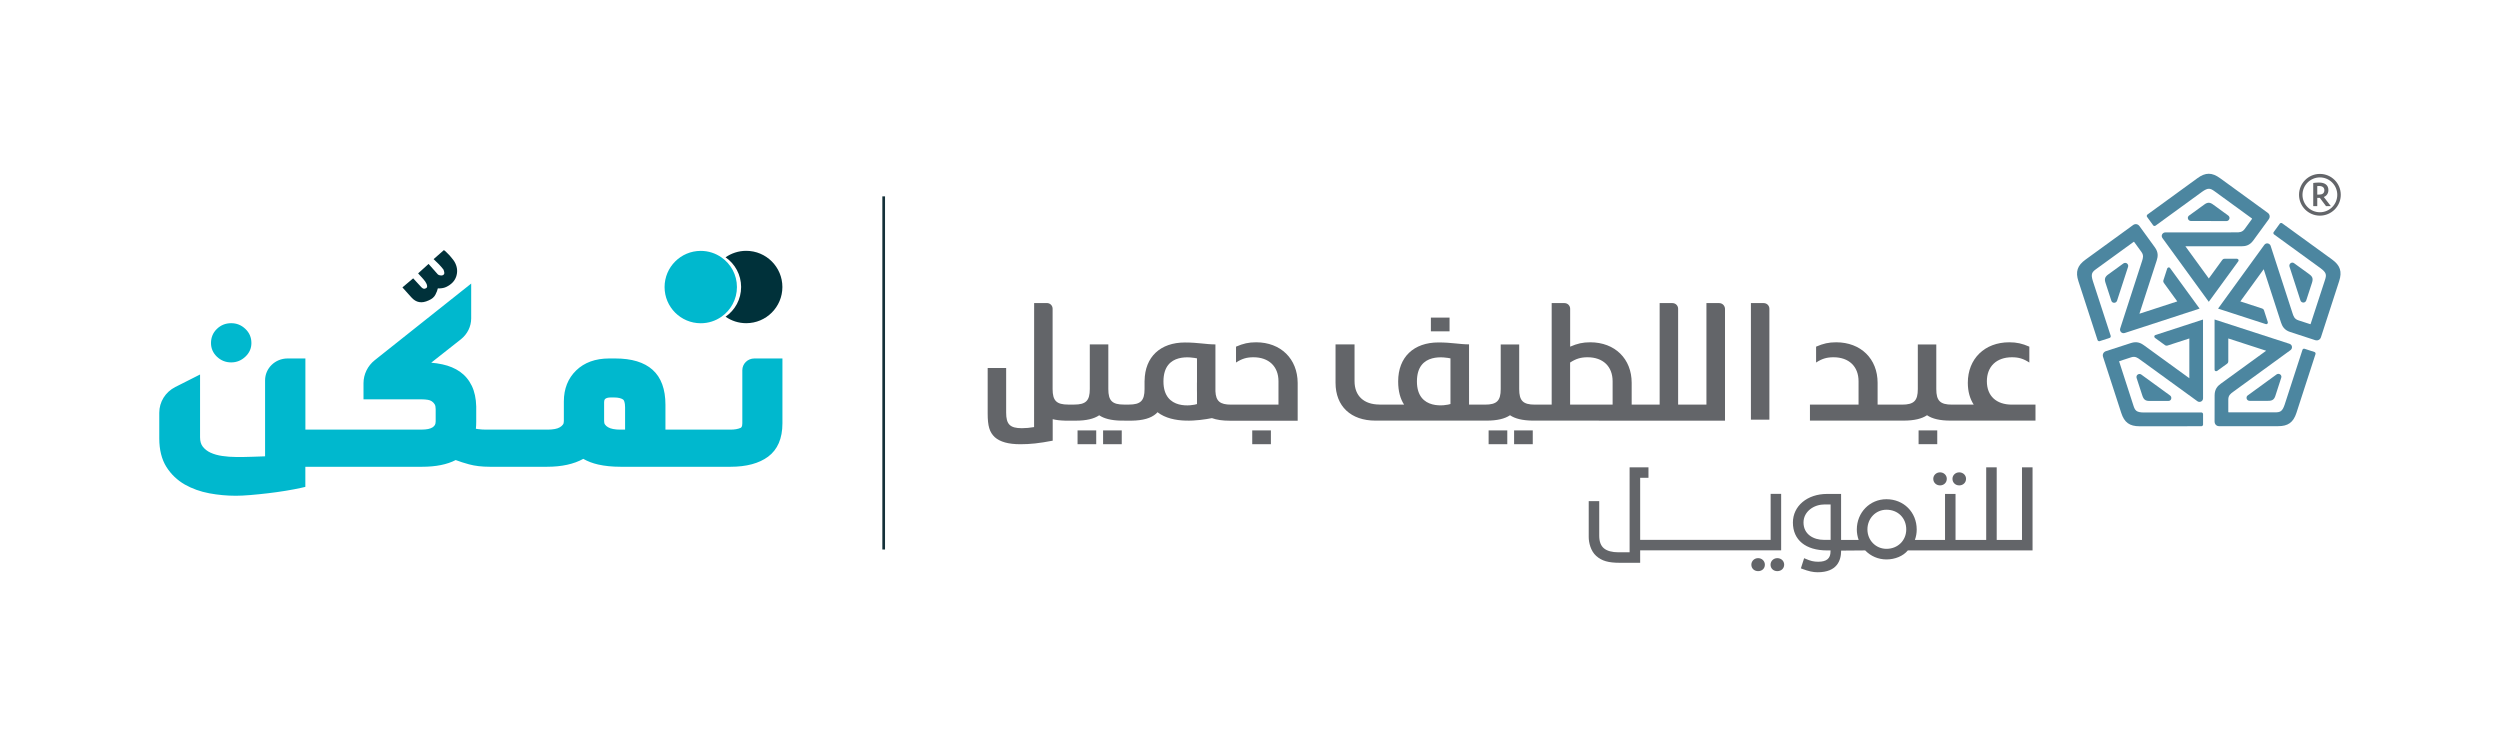 <?xml version="1.0" encoding="utf-8"?>
<!-- Generator: Adobe Illustrator 27.7.0, SVG Export Plug-In . SVG Version: 6.00 Build 0)  -->
<svg version="1.1" id="Layer_1" xmlns="http://www.w3.org/2000/svg" xmlns:xlink="http://www.w3.org/1999/xlink" x="0px" y="0px"
	 viewBox="0 0 520.97 155.48" style="enable-background:new 0 0 520.97 155.48;" xml:space="preserve">
<style type="text/css">
	.st0{clip-path:url(#SVGID_00000041283628059992483020000001439211868080972689_);fill:#00313A;}
	.st1{clip-path:url(#SVGID_00000041283628059992483020000001439211868080972689_);fill:#00B8CE;}
	.st2{fill:#636569;}
	.st3{fill:#143039;}
	.st4{fill:#4C86A0;}
	.st5{clip-path:url(#SVGID_00000064353997159921743120000006890459359522193081_);fill:#00313A;}
	.st6{clip-path:url(#SVGID_00000064353997159921743120000006890459359522193081_);fill:#00B8CE;}
	.st7{fill:#002F3B;}
	.st8{fill:#00B8CF;}
	.st9{fill:#00303A;}
	.st10{fill:#FFFFFF;}
	.st11{clip-path:url(#SVGID_00000103947590746037122140000014908113640629093556_);fill:#FFFFFF;}
	.st12{clip-path:url(#SVGID_00000099631972276374735930000014306273302090739079_);fill:#FFFFFF;}
</style>
<g>
	<g>
		<g>
			<defs>
				<rect id="SVGID_1_" x="33.19" y="52.14" width="129.89" height="51.17"/>
			</defs>
			<clipPath id="SVGID_00000091015878167717621240000006469809938645578418_">
				<use xlink:href="#SVGID_1_"  style="overflow:visible;"/>
			</clipPath>
			<path style="clip-path:url(#SVGID_00000091015878167717621240000006469809938645578418_);fill:#00313A;" d="M155.5,52.27
				c-1.6,0-3.08,0.5-4.3,1.35c1.96,1.36,3.24,3.63,3.24,6.19c0,2.57-1.28,4.83-3.24,6.19c1.22,0.85,2.7,1.35,4.3,1.35
				c4.17,0,7.54-3.38,7.54-7.54C163.04,55.65,159.67,52.27,155.5,52.27"/>
			<path style="clip-path:url(#SVGID_00000091015878167717621240000006469809938645578418_);fill:#00B8CE;" d="M153.57,59.82
				c0-2.57-1.28-4.83-3.24-6.19c-1.22-0.85-2.7-1.35-4.3-1.35c-4.17,0-7.54,3.38-7.54,7.54c0,4.17,3.38,7.54,7.54,7.54
				c1.6,0,3.08-0.5,4.3-1.35C152.29,64.65,153.57,62.38,153.57,59.82"/>
			<path style="clip-path:url(#SVGID_00000091015878167717621240000006469809938645578418_);fill:#00B8CE;" d="M48.18,75.52
				c1.13,0,2.11-0.4,2.95-1.19c0.84-0.79,1.26-1.74,1.26-2.84c0-1.17-0.42-2.16-1.26-2.95c-0.84-0.8-1.82-1.19-2.95-1.19
				c-1.17,0-2.16,0.4-2.98,1.19c-0.82,0.79-1.23,1.78-1.23,2.95c0,1.1,0.41,2.05,1.23,2.84C46.03,75.12,47.02,75.52,48.18,75.52
				 M157.2,74.7c-1.39,0-2.51,1.1-2.51,2.45v11.07c0,0.78-0.26,0.9-0.37,0.95c-0.55,0.24-1.25,0.36-2.09,0.36h-13.56v-5.2
				c0-3.23-0.9-5.68-2.68-7.27c-1.75-1.57-4.36-2.36-7.78-2.36h-1.26c-2.87,0-5.18,0.84-6.89,2.5c-1.7,1.65-2.56,3.83-2.56,6.45
				v4.08c0,0.32-0.06,0.57-0.18,0.73c-0.16,0.22-0.36,0.41-0.64,0.57c-0.3,0.18-0.65,0.3-1.05,0.37c-0.46,0.08-0.95,0.13-1.45,0.13
				H101.3c-0.58,0-1.15-0.04-1.68-0.11c-0.15-0.02-0.3-0.05-0.45-0.07c0.05-0.47,0.07-0.98,0.07-1.52V84.7
				c-0.04-1.66-0.35-3.1-0.92-4.29c-0.59-1.22-1.42-2.21-2.47-2.95c-1.02-0.71-2.25-1.23-3.65-1.53c-0.73-0.16-1.52-0.28-2.34-0.35
				l6.19-4.88c1.35-1.07,2.14-2.67,2.14-4.36v-7.25L78.09,75.06c-1.48,1.18-2.34,2.94-2.34,4.8v3.36h12.22c0.4,0,0.8,0.03,1.21,0.1
				c0.31,0.05,0.57,0.15,0.81,0.31c0.23,0.15,0.42,0.36,0.59,0.62c0.14,0.23,0.21,0.57,0.21,1.01v2.55c0,0.31-0.06,0.57-0.16,0.75
				c-0.13,0.2-0.29,0.37-0.5,0.5c-0.25,0.15-0.55,0.27-0.9,0.34c-0.41,0.08-0.84,0.12-1.3,0.12H63.64V74.7h-3.71
				c-2.59,0-4.69,2.04-4.69,4.56v15.83c-0.16,0.01-0.32,0.02-0.5,0.02c-0.66,0.01-1.35,0.04-2.02,0.07
				c-0.66,0.03-1.31,0.05-1.93,0.05h-1.64c-0.91,0-1.87-0.07-2.83-0.21c-0.91-0.13-1.73-0.36-2.45-0.69
				c-0.65-0.3-1.18-0.71-1.61-1.25c-0.38-0.49-0.57-1.13-0.57-1.96V78.04l-5.16,2.61c-2.06,1.04-3.34,3.1-3.34,5.36v5.35
				c0,2.37,0.5,4.36,1.48,5.93c0.97,1.54,2.27,2.78,3.84,3.68c1.52,0.86,3.24,1.48,5.11,1.83c1.82,0.34,3.67,0.51,5.52,0.51
				c0.84,0,1.86-0.05,3.05-0.15c1.17-0.1,2.39-0.22,3.65-0.37c1.26-0.15,2.51-0.32,3.71-0.52c1.21-0.2,2.28-0.4,3.17-0.6l0.91-0.21
				v-4.19h24.33c2.85,0,5.2-0.47,7-1.4c0.87,0.33,1.8,0.63,2.77,0.89c1.24,0.34,2.7,0.51,4.35,0.51h11.91c3.06,0,5.6-0.56,7.56-1.65
				c0.91,0.52,1.95,0.92,3.1,1.18c1.37,0.31,2.95,0.47,4.68,0.47h22.91c3.31,0,5.94-0.71,7.82-2.1c1.98-1.47,2.99-3.8,2.99-6.95
				V74.7H157.2z M130.26,89.53h-1.05c-0.5,0-0.98-0.04-1.45-0.13c-0.4-0.07-0.75-0.2-1.05-0.37c-0.28-0.16-0.49-0.35-0.64-0.57
				c-0.12-0.16-0.18-0.41-0.18-0.73v-3.88c0-0.54,0.18-0.68,0.25-0.74c0.24-0.19,0.61-0.28,1.1-0.28H128c0.8,0,1.42,0.14,1.84,0.42
				c0.2,0.13,0.42,0.63,0.42,1.63V89.53z"/>
			<path style="clip-path:url(#SVGID_00000091015878167717621240000006469809938645578418_);fill:#00313A;" d="M87.35,62.95
				c0.59,0.11,1.25-0.01,2-0.36c0.67-0.29,1.14-0.69,1.39-1.2c0.26-0.51,0.43-0.94,0.5-1.3c0.29,0.02,0.58,0.01,0.88-0.04
				c0.3-0.04,0.58-0.12,0.84-0.24c1.09-0.52,1.78-1.24,2.1-2.16c0.31-0.92,0.26-1.84-0.16-2.75c-0.1-0.23-0.26-0.5-0.5-0.81
				c-0.23-0.31-0.46-0.58-0.69-0.84c-0.31-0.31-0.55-0.55-0.73-0.73c-0.17-0.18-0.33-0.31-0.48-0.4l-2.14,1.88l1.11,1.08
				c0.14,0.13,0.3,0.31,0.5,0.55c0.2,0.24,0.35,0.42,0.44,0.54c0.1,0.23,0.16,0.45,0.18,0.67c0.02,0.21-0.07,0.38-0.29,0.5
				c-0.14,0.07-0.33,0.08-0.55,0.05c-0.22-0.03-0.39-0.1-0.51-0.21L89.31,55l-2.18,1.97c0.42,0.45,0.79,0.85,1.09,1.2
				c0.31,0.35,0.52,0.66,0.63,0.91c0.1,0.19,0.16,0.39,0.16,0.59c0,0.21-0.1,0.35-0.32,0.43c-0.27,0.16-0.56,0.08-0.87-0.23L86.1,58
				l-2.24,1.89l1.86,2.07C86.22,62.52,86.76,62.85,87.35,62.95"/>
		</g>
		<g>
			<g>
				<g>
					<path class="st2" d="M341.79,117.28h-4.2c-2.44,0-3.79-0.39-4.96-1.43c-1.15-1.03-1.56-2.77-1.56-3.95v-7.47h2.19v7.22
						c0,1.22,0.34,2.1,1,2.63c0.65,0.53,1.69,0.81,2.99,0.81h2.34V97.38h3.93v2.19h-1.73v12.93h27.19v-9.58h2.19v11.77h-29.38
						V117.28L341.79,117.28z"/>
				</g>
				<g>
					<path class="st2" d="M366.37,119.02c-0.81,0-1.41-0.57-1.41-1.34c0-0.77,0.62-1.37,1.41-1.37c0.79,0,1.41,0.6,1.41,1.37
						C367.78,118.46,367.19,119.02,366.37,119.02L366.37,119.02z"/>
				</g>
				<g>
					<path class="st2" d="M370.37,119.02c-0.82,0-1.41-0.57-1.41-1.34c0-0.77,0.62-1.37,1.41-1.37c0.81,0,1.43,0.58,1.43,1.37
						C371.79,118.46,371.19,119.02,370.37,119.02L370.37,119.02z"/>
				</g>
				<g>
					<path class="st2" d="M404.28,101.15c-0.8,0-1.41-0.59-1.41-1.37c0-0.75,0.62-1.35,1.41-1.35c0.79,0,1.41,0.59,1.41,1.35
						C405.69,100.56,405.09,101.15,404.28,101.15L404.28,101.15z"/>
				</g>
				<g>
					<path class="st2" d="M408.28,101.15c-0.81,0-1.41-0.59-1.41-1.37c0-0.75,0.62-1.35,1.41-1.35c0.8,0,1.42,0.59,1.42,1.35
						C409.7,100.56,409.09,101.15,408.28,101.15L408.28,101.15z"/>
				</g>
				<g>
					<path class="st2" d="M378.78,119.25c-0.97,0-1.88-0.2-3.26-0.72l-0.24-0.09l0.68-2.12l0.28,0.12c1.05,0.46,1.72,0.62,2.66,0.62
						c1.75,0,2.56-0.68,2.56-2.15v-0.21h-0.72c-4.46,0-7.12-2.17-7.12-5.81c0-3.45,2.99-5.96,7.12-5.96h2.92v9.58h3.66
						c-0.25-0.71-0.38-1.44-0.38-2.17c0-3.54,2.71-6.31,6.17-6.31c3.6,0,6.31,2.71,6.31,6.31c0,0.76-0.13,1.49-0.38,2.17h6.28v-9.58
						h2.19v9.58h6.39V97.38h2.19v15.13h5.27V97.38h2.2v17.32h-25.99c-0.96,1.17-2.66,1.88-4.45,1.88c-1.7,0-3.27-0.67-4.44-1.88
						l-5.01,0.04C383.67,116.8,382.82,119.25,378.78,119.25L378.78,119.25z M393.12,106.22c-2.23,0-3.97,1.8-3.97,4.1
						c0,2.27,1.74,4.05,3.97,4.05c2.35,0,4.12-1.74,4.12-4.05C397.24,107.94,395.5,106.22,393.12,106.22L393.12,106.22z
						 M380.07,105.14c-2.04,0-4.24,1.43-4.24,3.74c0,2.5,2.13,3.62,4.24,3.62h1.41v-7.37H380.07L380.07,105.14z"/>
				</g>
			</g>
			<g>
				<path class="st2" d="M367.52,63.16h-2.65v24.3h3.85V64.34C368.72,63.71,368.22,63.16,367.52,63.16"/>
				<path class="st2" d="M302.07,66.18h-3.89v2.87h3.89C302.07,69.05,302.07,66.72,302.07,66.18"/>
				<rect x="399.81" y="89.69" class="st2" width="3.89" height="2.87"/>
				<path class="st2" d="M260.96,92.56h3.88c0,0,0-2.34,0-2.87h-3.89V92.56z"/>
				<path class="st2" d="M224.56,92.56h3.88c0,0,0-2.34,0-2.87h-3.89V92.56z"/>
				<path class="st2" d="M229.88,92.56h3.88c0,0,0-2.34,0-2.87h-3.89V92.56z"/>
				<path class="st2" d="M310.21,92.56h3.89c0,0,0-2.34,0-2.87h-3.89V92.56z"/>
				<path class="st2" d="M315.53,92.56h3.88c0,0,0-2.34,0-2.87h-3.89V92.56z"/>
				<path class="st2" d="M419.23,84.32L419.23,84.32c-3.21-0.01-5.19-1.79-5.19-4.87c0-3.08,2.01-5,5.22-5c1.39,0,2.4,0.29,3.63,1.1
					v-3.31c-1.49-0.65-2.63-0.91-4.19-0.91c-5.13,0-8.63,3.44-8.63,8.44c0,1.79,0.43,3.32,1.23,4.55h-4.53
					c-2.47,0-3.27-0.81-3.27-3.24v-9.3h-3.85v9.3c0,2.43-0.81,3.24-3.28,3.24h-5.1v-4.55c0-5-3.5-8.44-8.63-8.44
					c-1.56,0-2.69,0.26-4.19,0.91v3.31c1.23-0.81,2.24-1.1,3.63-1.1c3.21,0,5.22,1.91,5.22,5v4.87h-10.13v3.33h19.52
					c2.19,0,3.78-0.38,4.88-1.12c1.1,0.75,2.69,1.12,4.88,1.12h17.72v-3.33H419.23z"/>
				<path class="st2" d="M330.83,74.45c3.21,0,5.22,1.91,5.22,5v4.87h-8.86v-8.77C328.43,74.74,329.44,74.45,330.83,74.45
					 M302.26,74.68v9.51c-0.77,0.29-6.99,1.47-6.99-4.7C295.27,73.25,301.39,74.51,302.26,74.68 M358.25,63.16h-2.65v21.16h-5.9
					V64.34c0-0.63-0.5-1.18-1.2-1.18h-2.65v21.16h-5.83v-4.55c0-5-3.5-8.44-8.63-8.44c-1.56,0-2.69,0.26-4.19,0.91v-7.9
					c0-0.63-0.5-1.18-1.2-1.18h-2.65v21.16h-3.5c-2.47,0-3.27-0.81-3.27-3.24v-9.3h-3.85v9.3c0,2.43-0.81,3.24-3.27,3.24h-3.33
					V71.76c-1.96,0-3.6-0.4-6.37-0.4c-5.12,0-8.4,3.02-8.4,8.12c0,2.08,0.46,3.65,1.23,4.83h-5.13l0-0.01
					c-3.21,0-5.19-1.78-5.19-4.86v-7.67h-3.96v8c0,4.9,3.21,7.88,8.31,7.88h23.17c2.19,0,3.78-0.38,4.88-1.12
					c1.06,0.72,2.6,1.09,4.69,1.12l40.11,0.01V64.34C359.44,63.71,358.94,63.16,358.25,63.16"/>
				<path class="st2" d="M242.45,79.49c0-6.24,6.12-4.98,6.99-4.81v5.03h-0.01v1.53c0,0.26,0.01,0.5,0.01,0.73v2.23
					C248.67,84.49,242.45,85.66,242.45,79.49 M261.76,71.33c-1.56,0-2.69,0.26-4.19,0.91v3.31c1.23-0.81,2.24-1.1,3.63-1.1
					c3.21,0,5.22,1.91,5.22,5v4.87h-9.88c-2.31,0-3.16-0.71-3.26-2.79v-9.76c-1.96,0-3.6-0.4-6.37-0.4c-5.07,0-8.33,2.97-8.39,7.97
					h-0.01v1.73c0,2.43-0.81,3.24-3.27,3.24h-1.01c-2.47,0-3.27-0.81-3.27-3.24v-9.3c-0.42,0-1.19,0-1.93,0c-0.74,0-1.51,0-1.93,0
					v9.3c0,2.43-0.81,3.24-3.27,3.24h-1.21c-2.47,0-3.27-0.81-3.27-3.24l0-16.74c0-0.63-0.5-1.18-1.2-1.18h-2.65L215.49,89
					c-0.93,0.15-1.67,0.23-2.55,0.23c-2.47,0-3.27-0.81-3.27-3.24v-9.3c-0.97,0-3.85,0-3.85,0v9.47c0,2.62,0.38,3.91,1.49,4.95
					c1.1,0.97,2.82,1.46,5.32,1.46c2.07,0,3.88-0.19,6.74-0.74v-4.48c0.72,0.18,1.54,0.28,2.49,0.3v0.01h2.32h0
					c2.19,0,3.78-0.38,4.88-1.12c1.02,0.69,2.48,1.06,4.43,1.11l2.3,0.01c2.39-0.03,4.05-0.51,5.12-1.45c0.11-0.1,0.2-0.2,0.3-0.31
					c3.24,2.5,8.61,1.76,11.34,1.23c0.98,0.36,2.2,0.54,3.71,0.54h14.16v-7.88C270.39,74.77,266.89,71.33,261.76,71.33"/>
			</g>
		</g>
		<g>
			<rect x="183.87" y="40.92" class="st3" width="0.56" height="73.59"/>
		</g>
	</g>
	<g>
		<path class="st4" d="M452.22,82.42c0.17,0.12,0.33,0.39,0.23,0.72c-0.1,0.32-0.39,0.41-0.59,0.41h-3.87
			c-0.46,0.01-0.78-0.06-1.01-0.24c-0.25-0.18-0.41-0.46-0.57-0.96c0,0-1.09-3.36-1.17-3.59c-0.08-0.27,0.02-0.55,0.21-0.69
			c0.22-0.17,0.53-0.19,0.75-0.03C446.41,78.19,452.22,82.42,452.22,82.42"/>
		<path class="st4" d="M449.18,69.81c-0.17,0.06-0.25,0.17-0.25,0.32c0.01,0.14,0.07,0.23,0.14,0.28c0.07,0.05,1.88,1.37,2.08,1.51
			c0.19,0.14,0.39,0.13,0.53,0.09c0.14-0.05,4.55-1.48,4.55-1.48l0,8.29c0,0-8.8-6.4-9.46-6.87c-0.66-0.48-1.46-0.86-2.69-0.47
			c-1.3,0.42-4.67,1.51-5.21,1.69c-0.54,0.18-0.79,0.68-0.62,1.2c0.14,0.43,3.51,10.77,3.79,11.67c0.64,2,1.74,2.79,3.82,2.79
			c0.52,0,12.87-0.01,12.87-0.01c0.19,0,0.34-0.15,0.36-0.32v-2.2c0-0.2-0.17-0.35-0.36-0.35l-11.98,0.01
			c-1.54-0.02-1.83-0.39-2.17-1.44c-0.22-0.72-2.96-9.14-2.97-9.17c-0.01-0.03,0-0.07,0.04-0.09c0.04-0.02,1.62-0.53,2.46-0.8
			c0.84-0.27,1.33,0.1,1.84,0.47c0.51,0.37,11.55,8.39,11.97,8.69c0.42,0.31,1.17,0.07,1.17-0.63c0-0.73-0.01-16.4-0.01-16.4
			S449.36,69.75,449.18,69.81"/>
		<g>
			<path class="st4" d="M456.55,46.05c-0.2,0-0.5-0.12-0.6-0.45c-0.11-0.32,0.07-0.56,0.23-0.68l3.13-2.27
				c0.37-0.28,0.67-0.4,0.96-0.4c0.31,0,0.6,0.13,1.02,0.45c0,0,2.86,2.08,3.05,2.22c0.23,0.16,0.31,0.45,0.24,0.68
				c-0.08,0.27-0.32,0.47-0.6,0.47C463.73,46.06,456.55,46.05,456.55,46.05"/>
			<path class="st4" d="M466.42,54.47c0.1-0.15,0.1-0.29,0.01-0.4c-0.09-0.11-0.19-0.15-0.28-0.15c-0.09,0-2.33,0-2.57,0
				c-0.23,0-0.4,0.12-0.48,0.24c-0.09,0.12-2.81,3.87-2.81,3.87l-4.88-6.71c0,0,10.88,0,11.69,0c0.82,0,1.69-0.16,2.45-1.2
				c0.81-1.1,2.89-3.97,3.23-4.43c0.33-0.46,0.23-1.02-0.21-1.34c-0.37-0.26-9.17-6.65-9.92-7.21c-1.7-1.24-3.05-1.24-4.73-0.01
				c-0.42,0.31-10.41,7.57-10.41,7.57c-0.15,0.11-0.19,0.32-0.11,0.47l1.29,1.78c0.12,0.16,0.34,0.18,0.5,0.07l9.69-7.05
				c1.25-0.89,1.71-0.76,2.6-0.12c0.6,0.45,7.77,5.65,7.79,5.67c0.02,0.02,0.04,0.06,0.02,0.1c-0.03,0.04-1,1.38-1.52,2.09
				c-0.52,0.71-1.14,0.71-1.77,0.71c-0.63,0-14.27,0-14.79,0.01c-0.52,0-0.99,0.63-0.57,1.2c0.43,0.59,9.64,13.26,9.64,13.26
				S466.31,54.62,466.42,54.47"/>
		</g>
		<g>
			<path class="st4" d="M441.17,62.66c-0.06,0.2-0.27,0.44-0.61,0.44c-0.34,0-0.52-0.24-0.58-0.43l-1.2-3.68
				c-0.15-0.44-0.18-0.76-0.09-1.04c0.1-0.29,0.31-0.54,0.74-0.83c0,0,2.86-2.08,3.06-2.22c0.23-0.16,0.52-0.15,0.72-0.02
				c0.23,0.16,0.34,0.45,0.26,0.71C443.4,55.83,441.17,62.66,441.17,62.66"/>
			<path class="st4" d="M452.23,55.88c-0.1-0.14-0.24-0.19-0.38-0.14c-0.14,0.05-0.2,0.14-0.23,0.22c-0.03,0.08-0.72,2.21-0.79,2.44
				c-0.07,0.23,0,0.42,0.08,0.54c0.09,0.12,2.81,3.87,2.81,3.87l-7.89,2.57c0,0,3.36-10.34,3.61-11.12c0.25-0.78,0.37-1.66-0.38-2.7
				c-0.8-1.11-2.88-3.98-3.22-4.44c-0.34-0.46-0.89-0.54-1.33-0.22c-0.37,0.27-9.16,6.66-9.92,7.21c-1.7,1.23-2.12,2.52-1.47,4.5
				c0.16,0.5,3.98,12.24,3.98,12.24c0.06,0.18,0.25,0.28,0.42,0.25l2.1-0.68c0.19-0.06,0.28-0.27,0.22-0.46l-3.71-11.39
				c-0.46-1.47-0.2-1.86,0.7-2.51c0.61-0.44,7.78-5.64,7.8-5.66c0.02-0.02,0.07-0.02,0.1,0.01c0.03,0.04,1,1.38,1.52,2.09
				c0.52,0.71,0.32,1.3,0.13,1.9c-0.2,0.6-4.41,13.57-4.56,14.07c-0.16,0.49,0.29,1.13,0.96,0.92c0.69-0.23,15.59-5.08,15.59-5.08
				S452.34,56.03,452.23,55.88"/>
			<path class="st4" d="M474.42,78.02c0.17-0.12,0.47-0.19,0.75,0.01c0.27,0.2,0.28,0.5,0.21,0.69l-1.19,3.68
				c-0.13,0.44-0.3,0.72-0.54,0.89c-0.25,0.18-0.57,0.25-1.09,0.24c0,0-3.53,0-3.78,0c-0.28,0-0.51-0.19-0.59-0.41
				c-0.09-0.26-0.02-0.56,0.21-0.72C468.6,82.24,474.42,78.02,474.42,78.02"/>
			<path class="st4" d="M461.49,77.01c0,0.18,0.09,0.29,0.22,0.33c0.14,0.04,0.24,0,0.31-0.04c0.07-0.05,1.89-1.37,2.08-1.51
				c0.19-0.14,0.25-0.34,0.25-0.48c0-0.15,0-4.78,0-4.78l7.89,2.56c0,0-8.8,6.39-9.46,6.87c-0.66,0.48-1.27,1.12-1.28,2.41
				c-0.01,1.37-0.01,4.91-0.01,5.48c0.01,0.57,0.41,0.96,0.95,0.96c0.45,0,11.33-0.01,12.27,0c2.1,0.01,3.19-0.79,3.84-2.77
				c0.16-0.5,3.97-12.24,3.97-12.24c0.06-0.18-0.03-0.37-0.19-0.44l-2.09-0.68c-0.19-0.06-0.39,0.05-0.44,0.24l-3.7,11.39
				c-0.49,1.46-0.94,1.62-2.04,1.62c-0.75-0.01-9.61-0.01-9.64-0.01c-0.03,0-0.07-0.02-0.07-0.07c0-0.05,0-1.71,0-2.59
				c0-0.88,0.51-1.24,1.02-1.61c0.51-0.37,11.55-8.39,11.96-8.7c0.42-0.31,0.43-1.09-0.24-1.31c-0.69-0.22-15.6-5.06-15.6-5.06
				S461.49,76.83,461.49,77.01"/>
		</g>
		<g>
			<path class="st4" d="M477.1,55.55c-0.06-0.2-0.03-0.51,0.24-0.71c0.27-0.2,0.56-0.11,0.72,0.01l3.13,2.27
				c0.38,0.27,0.59,0.51,0.68,0.79c0.09,0.29,0.06,0.61-0.11,1.11c0,0-1.09,3.36-1.17,3.59c-0.09,0.27-0.33,0.43-0.57,0.44
				c-0.28,0.01-0.54-0.16-0.63-0.42C479.31,62.38,477.1,55.55,477.1,55.55"/>
			<path class="st4" d="M472.14,67.53c0.17,0.05,0.3,0.01,0.39-0.11c0.08-0.12,0.08-0.23,0.05-0.31c-0.03-0.08-0.72-2.22-0.79-2.44
				c-0.08-0.22-0.24-0.34-0.38-0.38c-0.14-0.05-4.55-1.48-4.55-1.48l4.87-6.71c0,0,3.35,10.34,3.61,11.12
				c0.26,0.77,0.67,1.56,1.9,1.96c1.3,0.43,4.66,1.53,5.21,1.7c0.55,0.17,1.04-0.09,1.21-0.61c0.14-0.43,3.49-10.77,3.79-11.67
				c0.65-1.99,0.23-3.28-1.45-4.51c-0.42-0.31-10.42-7.56-10.42-7.56c-0.15-0.11-0.36-0.08-0.48,0.05l-1.29,1.78
				c-0.12,0.16-0.07,0.38,0.09,0.5l9.69,7.04c1.24,0.92,1.25,1.39,0.91,2.44c-0.24,0.71-2.98,9.14-2.99,9.16
				c-0.01,0.03-0.04,0.06-0.09,0.05c-0.05-0.01-1.62-0.53-2.46-0.8c-0.84-0.27-1.02-0.86-1.22-1.46c-0.2-0.6-4.41-13.57-4.57-14.07
				c-0.17-0.49-0.9-0.75-1.32-0.18c-0.43,0.59-9.63,13.27-9.63,13.27S471.96,67.48,472.14,67.53"/>
		</g>
	</g>
	<g>
		<g>
			<path class="st2" d="M482.88,42.95h-0.83v-4.82c0.29-0.05,0.81-0.09,1.2-0.09c1.27,0,1.96,0.56,1.96,1.58
				c0,0.71-0.4,1.22-0.96,1.43l1.46,1.9h-1l-1.28-1.71h-0.54V42.95z M482.88,40.55h0.41c0.66,0,1.08-0.28,1.08-0.91
				c0-0.55-0.38-0.88-1.11-0.88c-0.1,0-0.28,0.01-0.37,0.02V40.55z"/>
		</g>
		<path class="st2" d="M483.44,44.94c-2.4,0-4.35-1.95-4.35-4.35s1.95-4.35,4.35-4.35c2.4,0,4.35,1.95,4.35,4.35
			S485.83,44.94,483.44,44.94z M483.44,36.97c-2,0-3.63,1.63-3.63,3.63c0,2,1.63,3.63,3.63,3.63c2,0,3.62-1.63,3.62-3.63
			C487.06,38.6,485.43,36.97,483.44,36.97z"/>
	</g>
</g>
</svg>
